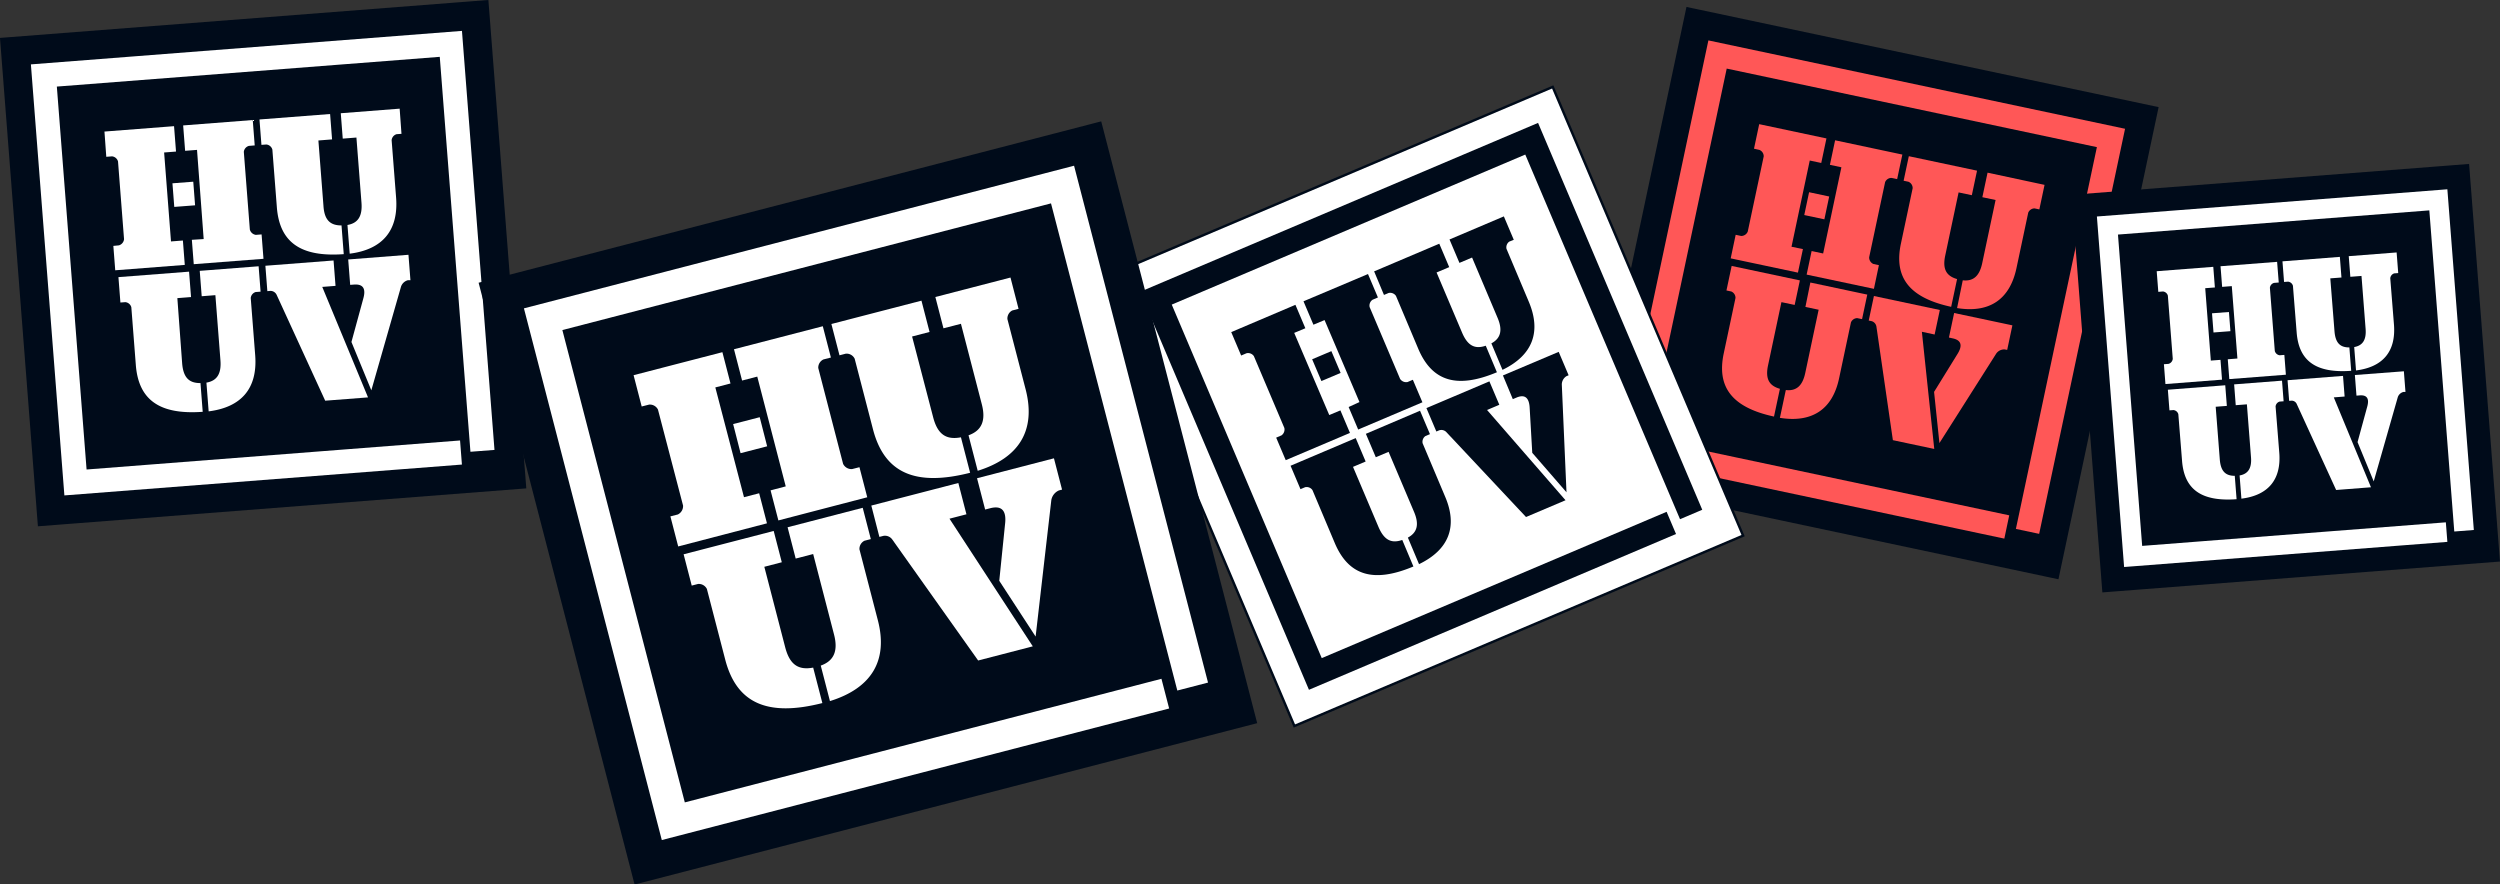 <svg id="Layer_1" data-name="Layer 1" xmlns="http://www.w3.org/2000/svg" viewBox="0 0 672.52 237.93"><rect x="0" y="0" width="672.52" height="237.93" fill="#333333" stroke="none"/><defs><style>.cls-1,.cls-4,.cls-5{fill:#000b1a;}.cls-1,.cls-3,.cls-5{stroke:#000b1a;stroke-miterlimit:10;}.cls-1{stroke-width:0.65px;}.cls-2{fill:#ff5757;}.cls-3,.cls-6{fill:#fff;}.cls-3,.cls-5{stroke-width:0.66px;}</style></defs><title>Huuv_www_visut_tekn</title><rect class="cls-1" x="439.13" y="14.21" width="129.19" height="129.19" transform="translate(27.31 -102.8) rotate(11.98)"/><polygon class="cls-2" points="539.18 144.89 435.79 122.96 459.57 10.87 571.66 34.64 548.55 143.61 542.29 142.28 564.08 39.58 464.5 18.45 443.38 118.03 540.5 138.63 539.18 144.89"/><path class="cls-2" d="M481.93,66.38L485,67l-1.34,6.34-18.09-3.84,1.34-6.34,1.49,0.32a1.91,1.91,0,0,0,1.76-1.19l4.29-20.21a1.85,1.85,0,0,0-1.14-1.75L471.84,40l1.4-6.6,18.09,3.84-1.4,6.6-3.09-.66Zm4.73-14.67,5.41,1.15L490.77,59l-5.41-1.15Zm3.78,16.48L495.35,45l-3.09-.66,1.4-6.6,18.09,3.84-1.4,6.6-1.49-.32A1.85,1.85,0,0,0,507.11,49l-4.29,20.21a1.91,1.91,0,0,0,1.13,1.8l1.49,0.32L504.1,77.7,486,73.87l1.34-6.34Z"/><path class="cls-2" d="M526.47,75.07l-1.59,7.47c-11.23-2.44-15.46-7.86-13.52-17l3.16-14.9a1.85,1.85,0,0,0-1.14-1.75l-1.29-.27,1.4-6.6,18.35,3.89-1.4,6.6-3.56-.75-3.6,17C522.52,72.35,523.53,74.23,526.47,75.07Zm0,7.8L528,75.4c2.84,0.33,4.5-1.15,5.23-4.6l3.6-17-3.56-.75,1.4-6.6L550,49.73l-1.4,6.6-1.29-.27a1.86,1.86,0,0,0-1.7,1.15l-3.16,14.9C540.64,80.66,535.08,84.28,526.43,82.87Z"/><path class="cls-2" d="M478.81,104.59l-1.59,7.47c-11.23-2.44-15.46-7.86-13.52-17l3.16-14.9a1.85,1.85,0,0,0-1.14-1.75l-1.29-.27,1.4-6.6,18.35,3.89-1.4,6.6-3.56-.75-3.6,17C474.86,101.87,475.86,103.75,478.81,104.59Zm0,7.8,1.59-7.47c2.84,0.33,4.5-1.15,5.23-4.6l3.6-17-3.56-.75L487,76l15.31,3.25-1.4,6.6-1.29-.27a1.86,1.86,0,0,0-1.7,1.15l-3.16,14.9C493,110.19,487.42,113.8,478.77,112.4Z"/><path class="cls-2" d="M504.77,87.85a1.82,1.82,0,0,0-1.25-1.45l-0.82-.17,1.4-6.6,17.73,3.76-1.4,6.6L517,89.25l3.33,31.52-11.13-2.36Zm16.95,31.34-1.44-13.77,6.24-10.1c1.45-2.28,1.18-3.79-1.24-4.3l-1-.22,1.4-6.6,15.67,3.32-1.4,6.6L539.29,94A2.62,2.62,0,0,0,537,95.12Z"/><rect class="cls-3" x="317.38" y="43.75" width="131.12" height="131.12" transform="translate(-12.27 158.28) rotate(-22.99)"/><polygon class="cls-4" points="450.86 143.65 352.12 185.56 306.69 78.5 413.75 33.06 457.92 137.13 451.94 139.67 410.31 41.58 315.21 81.94 355.56 177.04 448.33 137.68 450.86 143.65"/><path class="cls-4" d="M357.58,111.65l3-1.25,2.57,6.06-17.28,7.33-2.57-6.06,1.43-.61a1.94,1.94,0,0,0,.77-2l-8.19-19.3a1.88,1.88,0,0,0-2-.79l-1.43.61-2.67-6.3L348.48,82l2.67,6.3-3,1.25Zm-4.6-15,5.17-2.19,2.49,5.86-5.17,2.19Zm12.73,11.51L356.32,86.1l-3,1.25-2.67-6.3L368,73.72l2.67,6.3-1.43.61a1.88,1.88,0,0,0-.79,2l8.19,19.3a1.94,1.94,0,0,0,2,.84l1.43-.61,2.57,6.06-17.28,7.33-2.57-6.06Z"/><path class="cls-4" d="M399.68,93l3,7.14c-10.75,4.51-17.43,2.46-21.15-6.3l-6-14.23a1.88,1.88,0,0,0-2-.79l-1.23.52L369.65,73l17.53-7.44,2.67,6.3-3.4,1.44,6.87,16.2C394.81,93,396.74,94,399.68,93Zm4.51,6.51-3-7.14c2.55-1.37,3.07-3.57,1.67-6.87L396,69.28l-3.4,1.44-2.67-6.3,14.62-6.21,2.67,6.3L406,65a1.89,1.89,0,0,0-.74,1.94l6,14.23C414.72,89.38,412.19,95.62,404.19,99.49Z"/><path class="cls-4" d="M377.22,145.25l3,7.14c-10.75,4.51-17.43,2.46-21.15-6.3l-6-14.23a1.88,1.88,0,0,0-2-.79l-1.23.52-2.67-6.3,17.53-7.44,2.67,6.3-3.4,1.44,6.87,16.2C372.35,145.29,374.28,146.27,377.22,145.25Zm4.51,6.51-3-7.14c2.55-1.37,3.07-3.57,1.68-6.87l-6.87-16.2L370.1,123l-2.67-6.3L382,110.49l2.67,6.3-1.23.52a1.89,1.89,0,0,0-.74,1.94l6,14.23C392.25,141.66,389.73,147.9,381.72,151.77Z"/><path class="cls-4" d="M389.07,116.23a1.85,1.85,0,0,0-1.89-.48l-0.79.33-2.67-6.3,16.94-7.19,2.67,6.3-3.3,1.4,21.11,24.28-10.63,4.51Zm32.33,16.2-9.21-10.62-0.69-12c-0.12-2.74-1.22-3.84-3.54-2.86l-1,.42L404.3,101l15-6.35,2.67,6.3-0.59.25a2.66,2.66,0,0,0-1.24,2.27Z"/><rect class="cls-5" x="5.23" y="5.23" width="131.12" height="131.12" transform="translate(-5.27 5.69) rotate(-4.44)"/><polygon class="cls-6" points="124.26 124.97 17.32 133.27 8.31 17.32 124.27 8.31 133.02 121.03 126.55 121.53 118.3 15.29 15.29 23.29 23.29 126.3 123.76 118.49 124.26 124.97"/><path class="cls-6" d="M46,64.95l3.2-.25,0.51,6.56L31,72.71l-0.51-6.56L32,66a1.94,1.94,0,0,0,1.37-1.66l-1.62-20.9a1.88,1.88,0,0,0-1.61-1.38l-1.55.12L28.1,35.39l18.72-1.45,0.53,6.83-3.2.25Zm0.39-15.64,5.6-.43,0.49,6.35-5.6.43Zm8.4,15L53,40.32l-3.2.25-0.53-6.83,18.72-1.45,0.53,6.83-1.55.12a1.88,1.88,0,0,0-1.38,1.61l1.62,20.9a1.94,1.94,0,0,0,1.61,1.43l1.55-.12,0.51,6.56L52.12,71.07l-0.51-6.56Z"/><path class="cls-6" d="M91.87,60.64l0.6,7.73c-11.63.85-17.31-3.22-18-12.71l-1.2-15.41a1.88,1.88,0,0,0-1.61-1.38l-1.33.1-0.53-6.83,19-1.47,0.53,6.83-3.68.29,1.36,17.54C87.24,59.12,88.76,60.66,91.87,60.64Zm2.2,7.61-0.6-7.73c2.86-.49,4.05-2.41,3.77-6L95.88,37l-3.68.29-0.53-6.83,15.84-1.23L108,36l-1.33.1a1.89,1.89,0,0,0-1.32,1.6l1.2,15.41C107.26,62,102.89,67.13,94.07,68.24Z"/><path class="cls-6" d="M53.93,103.05l0.6,7.73c-11.63.85-17.31-3.22-18-12.71l-1.2-15.41a1.88,1.88,0,0,0-1.61-1.38l-1.33.1-0.53-6.83,19-1.47,0.53,6.83-3.68.29L49,97.75C49.31,101.53,50.82,103.08,53.93,103.05Zm2.2,7.61-0.6-7.73c2.86-.49,4.05-2.41,3.77-6L57.94,79.4l-3.68.29-0.53-6.83,15.84-1.23,0.53,6.83-1.33.1a1.89,1.89,0,0,0-1.32,1.6l1.2,15.41C69.33,104.43,65,109.54,56.13,110.66Z"/><path class="cls-6" d="M74.41,79.3a1.85,1.85,0,0,0-1.64-1.05l-0.85.07-0.53-6.83,18.34-1.42,0.53,6.83-3.57.28L99,106.9l-11.52.89ZM99.89,105L94.54,92l3.17-11.62c0.76-2.63.06-4-2.44-3.83l-1.07.08-0.53-6.83,16.21-1.26,0.53,6.83-0.64,0a2.66,2.66,0,0,0-1.9,1.76Z"/><rect class="cls-5" x="561.57" y="48.41" width="106.62" height="106.62" transform="translate(-6.03 47.92) rotate(-4.44)"/><polygon class="cls-6" points="658.36 145.77 571.4 152.53 564.08 58.24 658.36 50.92 665.48 142.57 660.22 142.98 653.51 56.59 569.75 63.1 576.26 146.85 657.95 140.51 658.36 145.77"/><path class="cls-6" d="M594.73,97l2.6-.2,0.41,5.33-15.22,1.18-0.41-5.33,1.26-.1a1.58,1.58,0,0,0,1.12-1.35l-1.32-17a1.53,1.53,0,0,0-1.31-1.12l-1.26.1-0.43-5.55,15.22-1.18,0.43,5.55-2.6.2Zm0.32-12.72,4.55-.35,0.4,5.16-4.55.35Zm6.83,12.16-1.51-19.47-2.6.2-0.43-5.55,15.22-1.18L613,76l-1.26.1a1.53,1.53,0,0,0-1.12,1.31l1.32,17a1.58,1.58,0,0,0,1.31,1.16l1.26-.1,0.41,5.33-15.22,1.18-0.41-5.33Z"/><path class="cls-6" d="M632,93.46l0.49,6.29c-9.46.69-14.08-2.61-14.67-10.33l-1-12.53a1.53,1.53,0,0,0-1.31-1.12l-1.08.08L614,70.3l15.44-1.2,0.43,5.55-3,.23L628,89.15C628.26,92.23,629.49,93.48,632,93.46Zm1.79,6.19-0.49-6.29c2.32-.4,3.29-2,3.07-4.86l-1.11-14.27-3,.23-0.43-5.55,12.88-1,0.43,5.55-1.08.08A1.54,1.54,0,0,0,643,74.85l1,12.53C644.54,94.58,641,98.74,633.81,99.65Z"/><path class="cls-6" d="M601.17,128l0.49,6.29c-9.46.69-14.08-2.61-14.67-10.33l-1-12.53a1.53,1.53,0,0,0-1.31-1.12l-1.08.08-0.43-5.55,15.44-1.2,0.43,5.55-3,.23,1.11,14.27C597.41,126.72,598.64,128,601.17,128Zm1.79,6.19-0.49-6.29c2.32-.4,3.29-2,3.07-4.86l-1.11-14.27-3,.23L601,103.4l12.88-1,0.43,5.55-1.08.08a1.54,1.54,0,0,0-1.08,1.31l1,12.53C613.69,129.07,610.13,133.23,603,134.14Z"/><path class="cls-6" d="M617.82,108.64a1.5,1.5,0,0,0-1.33-.86l-0.69.05-0.43-5.55,14.92-1.16,0.43,5.55-2.91.23,10,24.18-9.37.73Zm20.73,20.86-4.35-10.57,2.58-9.45c0.62-2.14.05-3.28-2-3.12l-0.87.07-0.43-5.55,13.18-1,0.43,5.55-0.52,0a2.16,2.16,0,0,0-1.55,1.43Z"/><rect class="cls-5" x="147.3" y="51.99" width="172.36" height="166.58" transform="translate(-26.48 62.92) rotate(-14.53)"/><polygon class="cls-6" points="314.51 190.59 178.03 225.98 140.94 82.95 288.93 44.58 324.97 183.62 316.71 185.76 282.73 54.71 151.28 88.79 184.22 215.85 312.44 182.6 314.51 190.59"/><path class="cls-6" d="M200.14,133.75l4.08-1.06,2.1,8.09L182.44,147l-2.1-8.09,2-.51a2.51,2.51,0,0,0,1.41-2.4L177,110.19a2.43,2.43,0,0,0-2.38-1.35l-2,.51-2.18-8.42,23.89-6.19,2.18,8.42-4.08,1.06Zm-2.92-19.67,7.15-1.85,2,7.83-7.15,1.85Zm14.15,16.76-7.66-29.53-4.08,1.06-2.18-8.42,23.89-6.19,2.18,8.42-2,.51A2.43,2.43,0,0,0,220.12,99l6.68,25.78a2.51,2.51,0,0,0,2.4,1.41l2-.51,2.1,8.09L209.39,140l-2.1-8.09Z"/><path class="cls-6" d="M258.5,117.64l2.47,9.54c-14.85,3.78-23.09,0-26.13-11.69l-4.93-19a2.43,2.43,0,0,0-2.38-1.35l-1.7.44-2.18-8.42,24.23-6.28,2.18,8.42-4.7,1.22L251,112.15C252.19,116.82,254.48,118.4,258.5,117.64Zm4.51,9-2.47-9.54c3.59-1.28,4.71-4,3.57-8.37L258.5,87.1l-4.7,1.22-2.18-8.42,20.21-5.24L274,83.08l-1.7.44A2.44,2.44,0,0,0,271,85.84l4.93,19C278.71,115.77,274.17,123.19,263,126.65Z"/><path class="cls-6" d="M218.75,179.59l2.47,9.54c-14.85,3.78-23.09,0-26.13-11.69l-4.93-19a2.43,2.43,0,0,0-2.38-1.35l-1.7.44-2.18-8.42,24.23-6.28,2.18,8.42-4.7,1.22,5.61,21.64C212.43,178.77,214.73,180.35,218.75,179.59Zm4.51,9-2.47-9.54c3.59-1.28,4.71-4,3.57-8.37l-5.61-21.64-4.7,1.22-2.18-8.42,20.21-5.24,2.18,8.42-1.7.44a2.44,2.44,0,0,0-1.36,2.32l4.93,19C239,177.72,234.42,185.14,223.26,188.6Z"/><path class="cls-6" d="M240,145.09a2.42,2.42,0,0,0-2.35-.94l-1.09.28L234.39,136l23.41-6.07,2.18,8.42-4.56,1.18,22.41,34.34-14.7,3.81Zm38.59,26.15-9.78-15,1.56-15.29c0.41-3.47-.8-5.06-4-4.23l-1.36.35-2.18-8.42,20.69-5.36,2.18,8.42-0.82.21a3.48,3.48,0,0,0-2.07,2.64Z"/></svg>